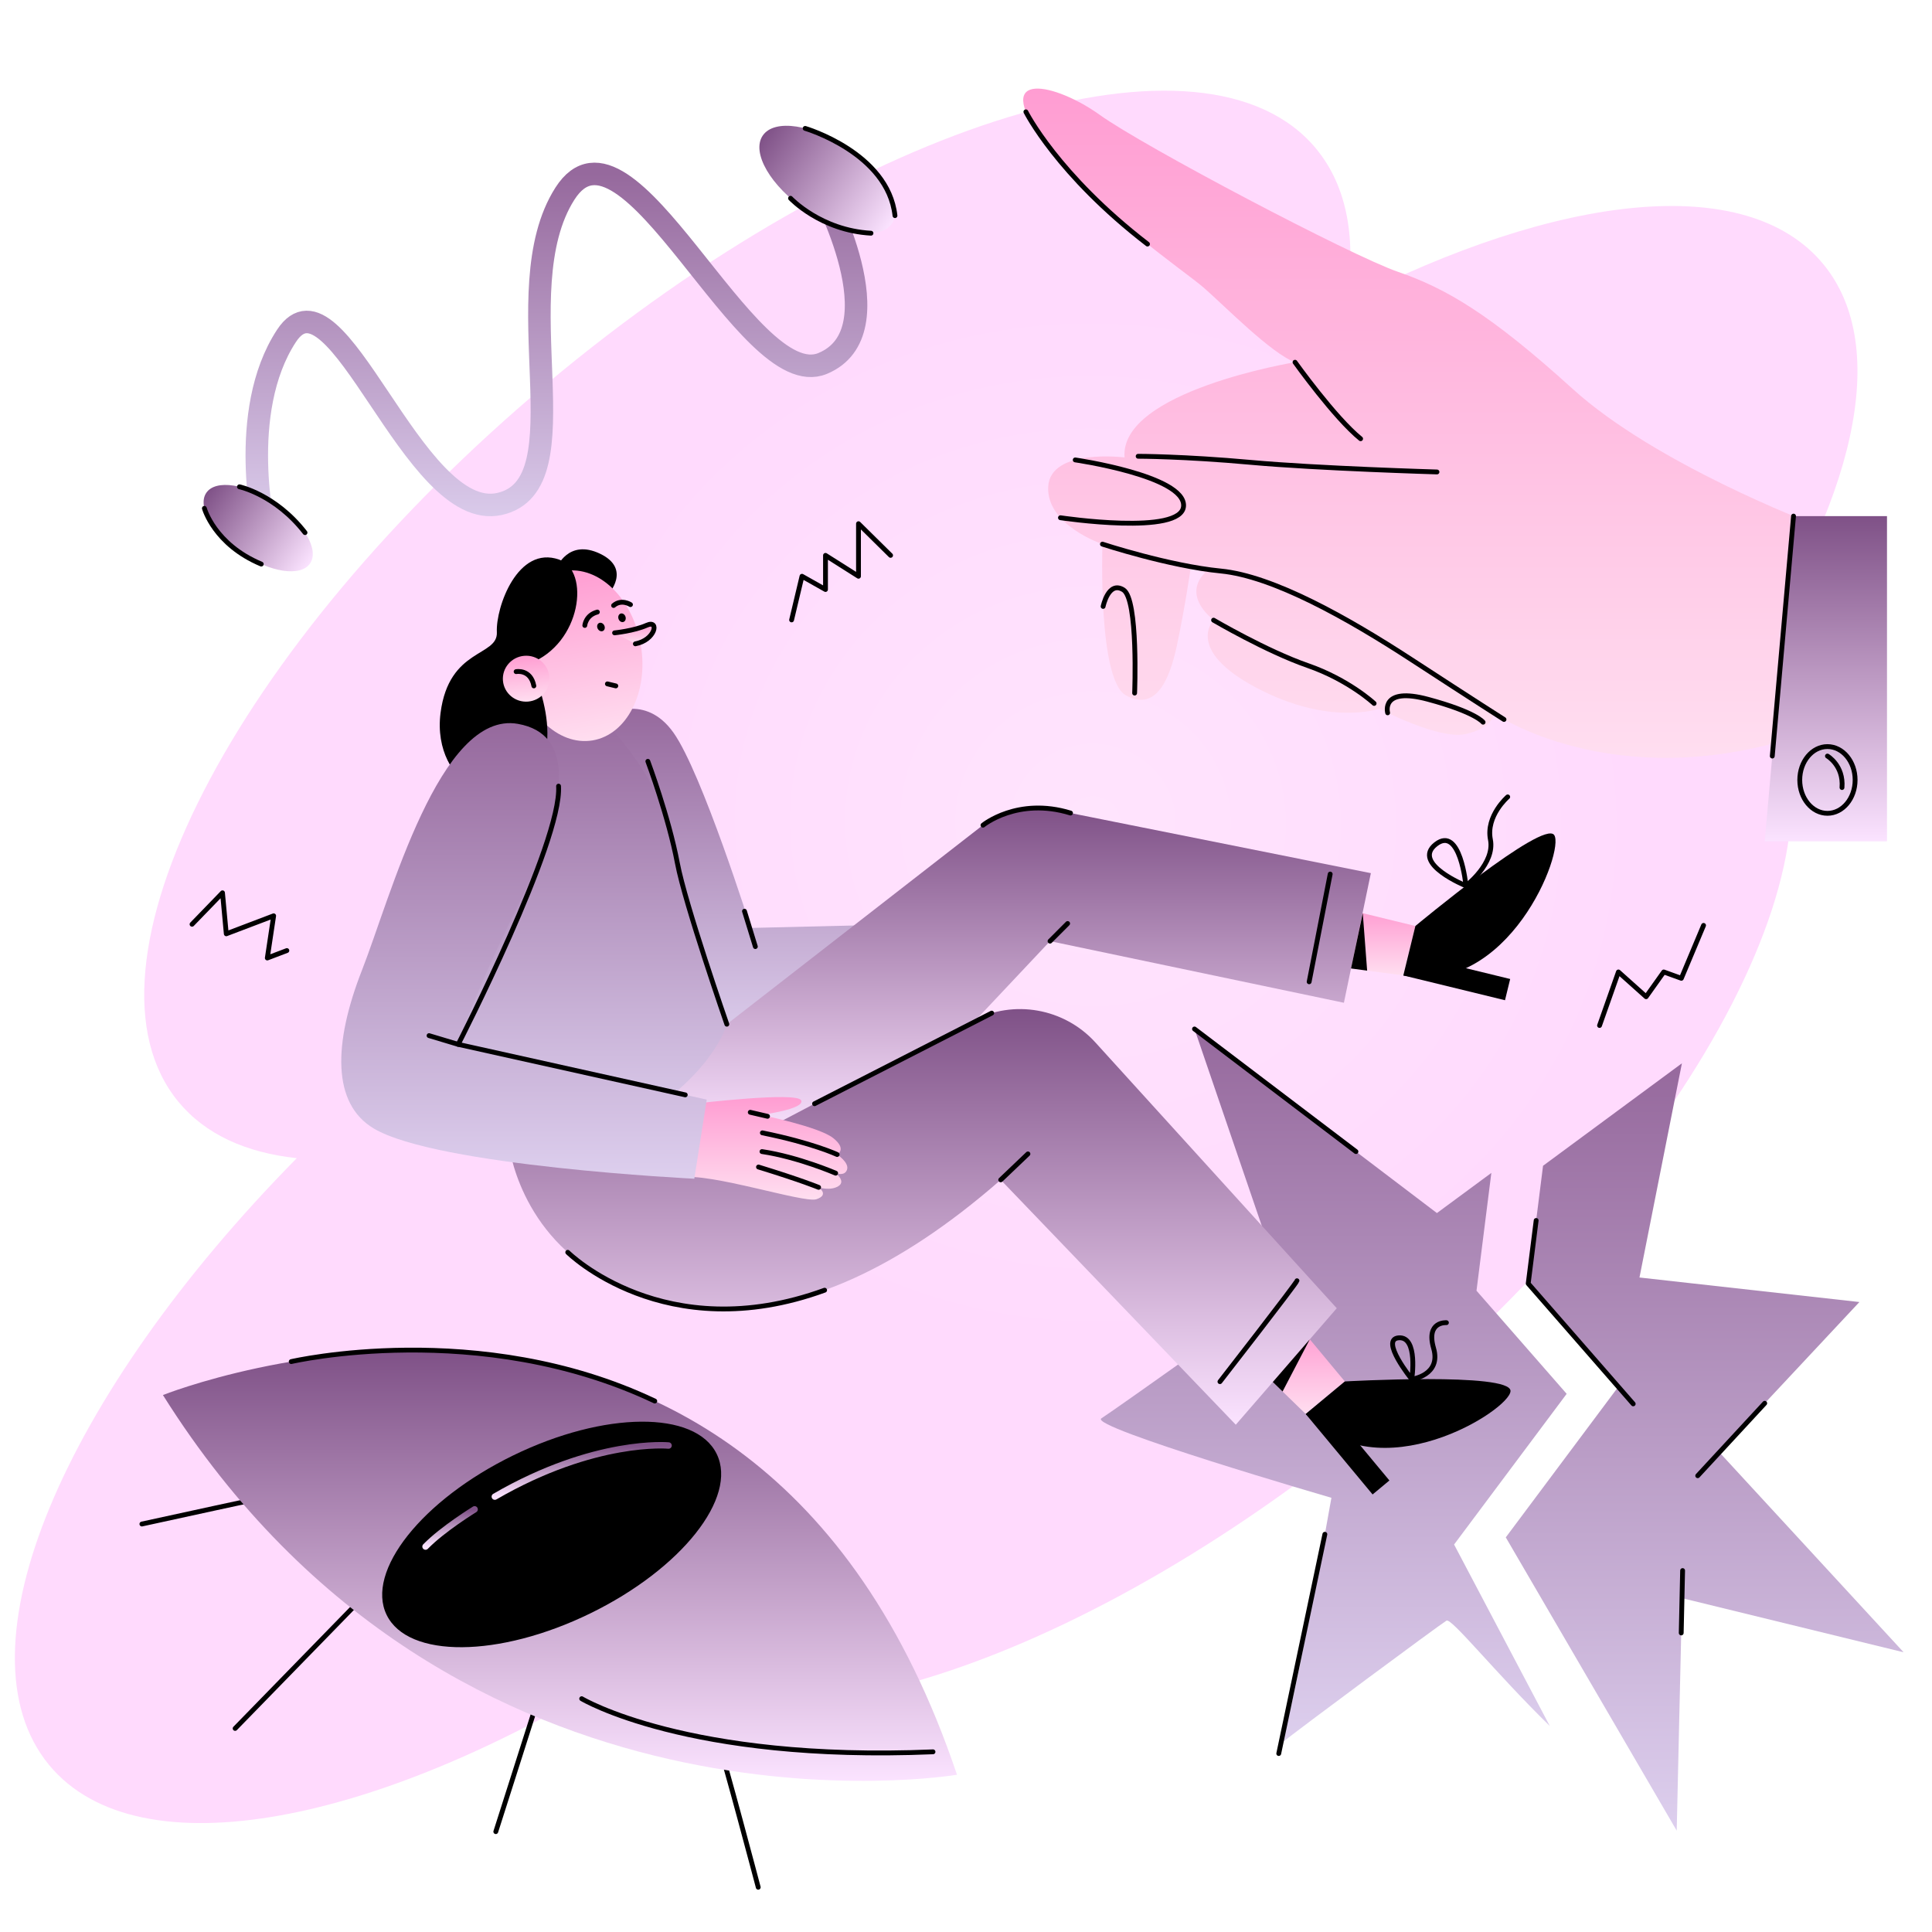 <?xml version="1.0" encoding="UTF-8"?> <svg xmlns="http://www.w3.org/2000/svg" width="634" height="634" viewBox="0 0 634 634" fill="none"><g filter="url(#filter0_ii_20_68)"><path d="M570.457 219.406C608.265 163.581 620.92 112.115 598.307 84.709C573.281 54.38 511.598 61.473 441.846 97.259C445.181 76.73 442.189 59.32 431.913 46.87C395.705 2.988 282.772 37.429 179.672 123.789C76.571 210.149 22.351 315.741 58.559 359.623C67.373 370.305 80.741 376.331 97.391 378.11C20.868 455.784 -15.093 539.431 16.113 577.244C45.413 612.751 124.939 596.971 208.846 543.912C249.999 578.854 357.237 543.717 455.541 461.372C558.641 375.012 612.862 269.426 576.653 225.549C574.785 223.29 572.711 221.253 570.457 219.406Z" fill="url(#paint0_radial_20_68)"></path></g><path d="M95.57 489.58C94.72 489.58 46.563 500.119 46.563 500.119" stroke="black" stroke-width="1.583" stroke-miterlimit="10" stroke-linecap="round" stroke-linejoin="round"></path><path d="M120.217 523.008L77.158 567.201" stroke="black" stroke-width="1.583" stroke-miterlimit="10" stroke-linecap="round" stroke-linejoin="round"></path><path d="M176.024 559.27L162.699 601.067" stroke="black" stroke-width="1.583" stroke-miterlimit="10" stroke-linecap="round" stroke-linejoin="round"></path><path d="M236.077 573.148C237.212 575.412 248.822 619.321 248.822 619.321" stroke="black" stroke-width="1.583" stroke-miterlimit="10" stroke-linecap="round" stroke-linejoin="round"></path><path d="M199.325 234.674C199.325 234.674 211.664 227.238 221.026 240.458C230.388 253.678 246.379 304.511 246.379 304.511L307.207 303.054L298.948 332.46L222.287 342.719L199.325 234.674Z" fill="url(#paint1_linear_20_68)"></path><path d="M550.223 600.74L494.134 504.501L531.081 455.051L501.491 421.212L506.362 382.56L551.933 348.932L538.005 419.222L610.175 427.27L564.145 476.498L624.688 542.208L551.964 524.444L550.223 600.74Z" fill="url(#paint2_linear_20_68)"></path><path d="M474.661 531.828C471.721 533.685 426.15 567.466 420.271 572.206C423.955 565.081 436.911 491.518 436.911 491.518C436.911 491.518 356.979 468.255 361.428 465.443C365.866 462.635 421.211 423.181 421.211 423.181L391.984 337.67L471.537 398.076L489.395 384.903L484.524 423.555L514.115 457.394L477.168 506.844L508.579 566.406C490.667 548.895 476.281 530.799 474.661 531.828Z" fill="url(#paint3_linear_20_68)"></path><path d="M579.107 460.496L557.116 484.271" stroke="black" stroke-width="1.583" stroke-miterlimit="10" stroke-linecap="round" stroke-linejoin="round"></path><path d="M551.706 535.865L552.16 515.389" stroke="black" stroke-width="1.583" stroke-miterlimit="10" stroke-linecap="round" stroke-linejoin="round"></path><path d="M504.1 400.504L501.493 421.213L535.949 460.688" stroke="black" stroke-width="1.583" stroke-miterlimit="10" stroke-linecap="round" stroke-linejoin="round"></path><path d="M53.468 457.799C53.468 457.799 246.179 380.695 314.042 582.4C314.042 582.4 149.285 610.344 53.468 457.799Z" fill="url(#paint4_linear_20_68)"></path><path d="M193.676 529.46C223.585 514.875 242.172 491.445 235.19 477.128C228.209 462.812 198.303 463.029 168.394 477.615C138.485 492.2 119.898 515.629 126.88 529.946C133.861 544.263 163.767 544.045 193.676 529.46Z" fill="black"></path><path d="M219.395 474.355C219.395 474.355 195.267 472.054 162.378 491.126" stroke="url(#paint5_linear_20_68)" stroke-width="2.111" stroke-miterlimit="10" stroke-linecap="round" stroke-linejoin="round"></path><path d="M155.749 495.305C155.749 495.305 145.315 501.696 139.642 507.517" stroke="url(#paint6_linear_20_68)" stroke-width="2.111" stroke-miterlimit="10" stroke-linecap="round" stroke-linejoin="round"></path><path d="M427.824 437.102L441.319 453.335L428.484 464.011L412.578 448.564L427.824 437.102Z" fill="url(#paint7_linear_20_68)"></path><path d="M441.319 453.334C441.319 453.334 495.787 450.236 495.687 456.469C495.587 462.702 452.122 490.229 428.473 464.005L441.319 453.334Z" fill="black"></path><path d="M428.484 464.012L450.428 490.415L455.943 485.829L438.158 464.434L428.484 464.012Z" fill="black"></path><path d="M443.956 298.879L464.464 303.877L460.517 320.1L438.541 317.171L443.956 298.879Z" fill="url(#paint8_linear_20_68)"></path><path d="M464.465 303.877C464.465 303.877 506.368 268.94 510.005 274.006C513.635 279.072 495.127 327.076 460.512 320.099L464.465 303.877Z" fill="black"></path><path d="M460.517 320.099L493.876 328.232L495.575 321.265L468.539 314.674L460.517 320.099Z" fill="black"></path><path d="M238.515 336.106L321.514 271.579C328.48 266.164 337.462 264.042 346.117 265.773L449.856 286.53L441.011 329.066L344.576 308.843L285.426 371.687L209.246 373.887L213.948 343.922L238.515 336.106Z" fill="url(#paint9_linear_20_68)"></path><path d="M166.991 375.456C166.991 375.456 170.089 405.427 200.197 420.288C213.227 426.722 257.499 449.22 328.397 387.178L405.532 467.532L438.669 429.308L359.47 342.098C349.232 330.825 332.671 327.896 319.193 334.968L233.249 380.064L166.991 375.456Z" fill="url(#paint10_linear_20_68)"></path><path d="M228.288 362.135C228.288 362.135 261.494 358.172 262.892 361.08C264.291 363.987 249.677 365.861 249.677 365.861C249.677 365.861 268.708 369.729 273.394 373.445C278.075 377.16 274.708 378.859 274.708 378.859C274.708 378.859 278.703 381.466 277.97 383.799C277.236 386.137 274.228 384.981 274.228 384.981C274.228 384.981 277.727 387.641 275.099 389.261C272.471 390.881 268.634 389.636 268.634 389.636C268.634 389.636 272.297 392.09 267.895 393.541C263.784 394.892 232.832 384.702 223.522 386.401L228.288 362.135Z" fill="url(#paint11_linear_20_68)"></path><path d="M274.713 378.864C274.713 378.864 266.707 375.096 250.178 371.75" stroke="black" stroke-width="1.583" stroke-miterlimit="10" stroke-linecap="round" stroke-linejoin="round"></path><path d="M274.228 384.986C274.228 384.986 261.905 379.666 250.052 377.898" stroke="black" stroke-width="1.583" stroke-miterlimit="10" stroke-linecap="round" stroke-linejoin="round"></path><path d="M268.633 389.636C268.633 389.636 262.981 387.287 248.906 382.965" stroke="black" stroke-width="1.583" stroke-miterlimit="10" stroke-linecap="round" stroke-linejoin="round"></path><path d="M251.872 366.325L246.204 365.006" stroke="black" stroke-width="1.583" stroke-miterlimit="10" stroke-linecap="round" stroke-linejoin="round"></path><path d="M195.672 234.115C195.672 234.115 217.051 253.219 221.3 278.039C225.548 302.859 238.515 336.102 238.515 336.102C238.515 336.102 234.224 353.069 205.858 369.518C177.492 385.968 137.525 341.427 137.525 341.427L180.315 233.064L195.672 234.115Z" fill="url(#paint12_linear_20_68)"></path><path d="M182.695 186.286C182.695 186.286 186.463 176.702 196.918 181.711C207.373 186.719 199.588 195.031 199.588 195.031L182.695 186.286Z" fill="black"></path><path d="M194.435 242.975C205.746 241.099 212.852 227.133 210.306 211.782C207.761 196.431 196.527 185.507 185.216 187.383C173.904 189.259 166.798 203.224 169.344 218.575C171.89 233.927 183.123 244.851 194.435 242.975Z" fill="url(#paint13_linear_20_68)"></path><path d="M183.488 183.635C193.742 187.261 190.866 211.252 173.793 217.722C173.793 217.722 188.591 246.733 171.096 258.718C166.705 261.726 159.47 259.947 154.615 257.762C148.957 255.219 142.978 246.242 144.572 233.935C147.342 212.535 163.433 215.574 163.048 207.447C162.663 199.309 169.867 178.822 183.488 183.635Z" fill="black"></path><path d="M173.285 230.228C177.491 229.878 180.62 226.231 180.274 222.084C179.928 217.936 176.238 214.858 172.033 215.209C167.827 215.559 164.698 219.206 165.044 223.354C165.39 227.501 169.08 230.579 173.285 230.228Z" fill="url(#paint14_linear_20_68)"></path><path d="M169.37 220.399C169.37 220.399 174.12 219.497 175.191 225.086" stroke="black" stroke-width="1.583" stroke-miterlimit="10" stroke-linecap="round" stroke-linejoin="round"></path><path d="M204.59 204.096C205.215 203.879 205.509 203.09 205.246 202.332C204.984 201.575 204.264 201.137 203.639 201.354C203.014 201.57 202.72 202.36 202.982 203.117C203.245 203.875 203.965 204.313 204.59 204.096Z" fill="black"></path><path d="M197.872 207.052C198.461 206.75 198.642 205.927 198.276 205.214C197.911 204.501 197.137 204.167 196.548 204.469C195.959 204.771 195.779 205.594 196.144 206.307C196.51 207.02 197.284 207.354 197.872 207.052Z" fill="black"></path><path d="M201.679 207.676C201.679 207.676 208.049 207.042 212.255 205.169C216.472 203.29 215.041 210.066 208.503 211.275" fill="url(#paint15_linear_20_68)"></path><path d="M201.679 207.676C201.679 207.676 208.049 207.042 212.255 205.169C216.472 203.29 215.041 210.066 208.503 211.275" stroke="black" stroke-width="1.583" stroke-miterlimit="10" stroke-linecap="round" stroke-linejoin="round"></path><path d="M199.325 224.42L202.085 225.085" stroke="black" stroke-width="1.583" stroke-miterlimit="10" stroke-linecap="round" stroke-linejoin="round"></path><path d="M191.905 205.247C191.905 205.247 192.195 201.859 196.027 200.846" stroke="black" stroke-width="1.583" stroke-miterlimit="10" stroke-linecap="round" stroke-linejoin="round"></path><path d="M206.897 198.407C206.897 198.407 203.942 196.476 201.351 198.698" stroke="black" stroke-width="1.583" stroke-miterlimit="10" stroke-linecap="round" stroke-linejoin="round"></path><path d="M169.939 237.539C188.516 240.816 187.191 261.915 170.414 296.193C153.637 330.47 150.365 342.713 150.365 342.713L231.918 360.847L227.844 386.807C227.844 386.807 143.304 382.701 122.595 370.293C109.074 362.187 109.238 342.713 118.811 318.31C128.137 294.53 144.323 233.021 169.939 237.539Z" fill="url(#paint16_linear_20_68)"></path><path d="M224.873 359.286L150.361 342.715C150.361 342.715 184.406 276.356 183.298 257.975" stroke="black" stroke-width="1.583" stroke-miterlimit="10" stroke-linecap="round" stroke-linejoin="round"></path><path d="M267.299 362.194L325.43 332.461" stroke="black" stroke-width="1.583" stroke-miterlimit="10" stroke-linecap="round" stroke-linejoin="round"></path><path d="M328.39 387.176L337.325 378.658" stroke="black" stroke-width="1.583" stroke-miterlimit="10" stroke-linecap="round" stroke-linejoin="round"></path><path d="M447.202 299.67L448.637 318.516L443.349 317.809L447.202 299.67Z" fill="black"></path><path d="M429.823 439.508L420.883 456.633L417.68 453.519L429.823 439.508Z" fill="black"></path><path d="M425.612 420.287C425.485 421.084 400.333 453.403 400.333 453.403" stroke="black" stroke-width="1.583" stroke-miterlimit="10" stroke-linecap="round" stroke-linejoin="round"></path><path d="M436.511 286.83L429.608 322.184" stroke="black" stroke-width="1.583" stroke-miterlimit="10" stroke-linecap="round" stroke-linejoin="round"></path><path d="M481.058 290.672C481.058 290.672 463.104 283.405 471.152 277.072C479.206 270.734 481.058 290.672 481.058 290.672Z" stroke="black" stroke-width="1.583" stroke-miterlimit="10" stroke-linecap="round" stroke-linejoin="round"></path><path d="M481.057 290.672C481.057 290.672 490.635 283.384 489.094 275.542C487.553 267.7 494.768 261.504 494.768 261.504" stroke="black" stroke-width="1.583" stroke-miterlimit="10" stroke-linecap="round" stroke-linejoin="round"></path><path d="M463.282 452.596C463.282 452.596 452.637 439.455 459.039 439.012C465.446 438.574 463.282 452.596 463.282 452.596Z" stroke="black" stroke-width="1.583" stroke-miterlimit="10" stroke-linecap="round" stroke-linejoin="round"></path><path d="M463.283 452.595C463.283 452.595 473.03 451.339 470.444 442.431C467.864 433.522 474.656 434.045 474.656 434.045" stroke="black" stroke-width="1.583" stroke-miterlimit="10" stroke-linecap="round" stroke-linejoin="round"></path><path d="M344.572 308.844L350.351 303.055" stroke="black" stroke-width="1.583" stroke-miterlimit="10" stroke-linecap="round" stroke-linejoin="round"></path><path d="M594.406 171.709C594.406 171.709 543.284 152.309 516.073 127.616C488.868 102.922 474.423 94.615 458.786 89.211C443.149 83.807 375.212 47.989 360.894 37.698C346.582 27.407 325.108 22.383 341.922 45.694C358.736 69.004 388.438 88.663 395.077 94.457C401.953 100.458 417.126 115.973 424.968 118.865C424.968 118.865 367.338 128.344 369.027 150.113C369.027 150.113 344.666 147.037 343.98 159.697C343.294 172.358 361.781 178.559 361.781 178.559C361.781 178.559 360.193 223.143 369.497 228.199C378.801 233.254 383.524 224.388 386.195 211.865C388.865 199.341 390.712 186.528 390.712 186.528L395.599 187.847C395.599 187.847 387.324 194.338 398.248 203.5C398.248 203.5 388.601 213.248 412.508 225.808C436.415 238.368 452.67 232.563 452.67 232.563C452.67 232.563 472.085 242.833 480.994 240.875C489.897 238.917 490.319 234.152 490.319 234.152C490.319 234.152 529.193 260.972 589.498 241.772L594.406 171.709Z" fill="url(#paint17_linear_20_68)"></path><path d="M352.841 150.926C352.841 150.926 388.865 156.145 388.4 166.025C387.936 175.904 347.996 169.898 347.996 169.898" stroke="black" stroke-width="1.583" stroke-miterlimit="10" stroke-linecap="round" stroke-linejoin="round"></path><path d="M424.969 118.871C424.969 118.871 437.999 137.11 446.495 143.976" stroke="black" stroke-width="1.583" stroke-miterlimit="10" stroke-linecap="round" stroke-linejoin="round"></path><path d="M361.775 178.564C361.775 178.564 383.529 185.715 400.639 187.388C417.743 189.061 442.125 202.74 463.176 216.462C484.228 230.183 493.548 236.099 493.548 236.099" stroke="black" stroke-width="1.583" stroke-miterlimit="10" stroke-linecap="round" stroke-linejoin="round"></path><path d="M361.997 199.008C361.997 199.008 363.734 190.48 368.657 193.562C373.581 196.644 372.336 227.438 372.336 227.438" stroke="black" stroke-width="1.583" stroke-miterlimit="10" stroke-linecap="round" stroke-linejoin="round"></path><path d="M398.243 203.51C398.243 203.51 415.585 213.695 429.116 218.392C442.642 223.089 450.928 230.836 450.928 230.836" stroke="black" stroke-width="1.583" stroke-miterlimit="10" stroke-linecap="round" stroke-linejoin="round"></path><path d="M455.367 233.92C455.367 233.92 452.944 225.265 468.618 229.487C484.292 233.703 486.688 236.997 486.688 236.997" stroke="black" stroke-width="1.583" stroke-miterlimit="10" stroke-linecap="round" stroke-linejoin="round"></path><path d="M471.557 154.878C471.557 154.878 432.53 153.733 410.47 151.733C388.41 149.732 373.491 149.732 373.491 149.732" stroke="black" stroke-width="1.583" stroke-miterlimit="10" stroke-linecap="round" stroke-linejoin="round"></path><path d="M150.361 342.719L140.798 339.848" stroke="black" stroke-width="1.583" stroke-miterlimit="10" stroke-linecap="round" stroke-linejoin="round"></path><path d="M212.598 249.83C212.598 249.83 219.438 268.127 222.288 283.247C224.826 296.72 238.516 336.101 238.516 336.101" stroke="black" stroke-width="1.583" stroke-miterlimit="10" stroke-linecap="round" stroke-linejoin="round"></path><path d="M244.305 299.016L247.873 310.631" stroke="black" stroke-width="1.583" stroke-miterlimit="10" stroke-linecap="round" stroke-linejoin="round"></path><path d="M63.019 303.306L73.015 292.979L74.255 306.436L89.802 300.531L87.718 314.373L94.135 311.935" stroke="black" stroke-width="1.583" stroke-miterlimit="10" stroke-linecap="round" stroke-linejoin="round"></path><path d="M524.901 336.523L531.097 318.954L540.185 327.087L545.969 318.954L551.748 321.039L559.036 303.676" stroke="black" stroke-width="1.583" stroke-miterlimit="10" stroke-linecap="round" stroke-linejoin="round"></path><path d="M259.768 203.431L263.177 189.102L270.893 193.451V182.247L281.722 189.102V171.855L292.256 182.247" stroke="black" stroke-width="1.583" stroke-miterlimit="10" stroke-linecap="round" stroke-linejoin="round"></path><path d="M336.65 36.695C336.65 36.695 346.915 57.262 376.559 80.092" stroke="black" stroke-width="1.583" stroke-miterlimit="10" stroke-linecap="round" stroke-linejoin="round"></path><path d="M95.569 446.816C95.569 446.816 157.332 432.445 214.872 459.767" stroke="black" stroke-width="1.583" stroke-miterlimit="10" stroke-linecap="round" stroke-linejoin="round"></path><path d="M186.31 410.957C186.31 410.957 218.102 442.543 270.607 423.385" stroke="black" stroke-width="1.583" stroke-miterlimit="10" stroke-linecap="round" stroke-linejoin="round"></path><path d="M322.575 270.792C322.575 270.792 333.942 261.461 351.295 266.807" stroke="black" stroke-width="1.583" stroke-miterlimit="10" stroke-linecap="round" stroke-linejoin="round"></path><path d="M269.43 61.8C269.43 61.8 294.946 108.88 269.957 119.272C244.969 129.663 205.873 31.433 185.381 63.552C164.888 95.671 192.284 159.116 163.891 165.386C135.498 171.656 110.446 85.179 94.017 110.215C77.589 135.252 86.893 174.785 86.893 174.785" stroke="url(#paint18_linear_20_68)" stroke-width="7.388" stroke-miterlimit="10" stroke-linecap="round" stroke-linejoin="round"></path><path d="M292.69 73.34C296.503 67.738 290.105 56.737 278.4 48.77C266.694 40.802 254.114 38.885 250.3 44.487C246.487 50.089 252.885 61.09 264.591 69.057C276.296 77.025 288.877 78.942 292.69 73.34Z" fill="url(#paint19_linear_20_68)"></path><path d="M101.758 184.898C104.822 180.397 99.682 171.559 90.277 165.158C80.873 158.757 70.765 157.216 67.702 161.717C64.638 166.218 69.778 175.056 79.183 181.458C88.587 187.859 98.695 189.399 101.758 184.898Z" fill="url(#paint20_linear_20_68)"></path><path d="M264.22 42.131C264.22 42.131 291.393 50.116 293.694 70.761" stroke="black" stroke-width="1.583" stroke-miterlimit="10" stroke-linecap="round" stroke-linejoin="round"></path><path d="M67.07 166.82C67.07 166.82 70.3 178.637 85.737 185.107" stroke="black" stroke-width="1.583" stroke-miterlimit="10" stroke-linecap="round" stroke-linejoin="round"></path><path d="M259.423 65.066C259.423 65.066 269.286 75.606 285.82 76.529" stroke="black" stroke-width="1.583" stroke-miterlimit="10" stroke-linecap="round" stroke-linejoin="round"></path><path d="M78.576 159.744C78.576 159.744 90.366 162.24 100.092 174.78" stroke="black" stroke-width="1.583" stroke-miterlimit="10" stroke-linecap="round" stroke-linejoin="round"></path><path d="M190.885 557.438C190.885 557.438 225.527 578.268 306.172 574.874" stroke="black" stroke-width="1.583" stroke-miterlimit="10" stroke-linecap="round" stroke-linejoin="round"></path><path d="M434.763 503.477L419.632 575.435" stroke="black" stroke-width="1.583" stroke-miterlimit="10" stroke-linecap="round" stroke-linejoin="round"></path><path d="M391.984 337.668L444.965 377.898" stroke="black" stroke-width="1.583" stroke-miterlimit="10" stroke-linecap="round" stroke-linejoin="round"></path><path d="M588.558 169.365L579.106 276.086H619.231V169.365H588.558Z" fill="url(#paint21_linear_20_68)"></path><path d="M599.689 266.898C604.705 266.898 608.771 261.995 608.771 255.947C608.771 249.899 604.705 244.996 599.689 244.996C594.673 244.996 590.606 249.899 590.606 255.947C590.606 261.995 594.673 266.898 599.689 266.898Z" stroke="black" stroke-width="1.583" stroke-miterlimit="10" stroke-linecap="round" stroke-linejoin="round"></path><path d="M599.689 248.109C599.689 248.109 605.051 251.213 604.465 258.437" stroke="black" stroke-width="1.583" stroke-miterlimit="10" stroke-linecap="round" stroke-linejoin="round"></path><path d="M588.559 169.365L581.588 248.11" stroke="black" stroke-width="1.583" stroke-miterlimit="10" stroke-linecap="round" stroke-linejoin="round"></path><defs><filter id="filter0_ii_20_68" x="4.88" y="27.805" width="604.66" height="570.451" filterUnits="userSpaceOnUse" color-interpolation-filters="sRGB"><feFlood flood-opacity="0" result="BackgroundImageFix"></feFlood><feBlend mode="normal" in="SourceGraphic" in2="BackgroundImageFix" result="shape"></feBlend><feColorMatrix in="SourceAlpha" type="matrix" values="0 0 0 0 0 0 0 0 0 0 0 0 0 0 0 0 0 0 127 0" result="hardAlpha"></feColorMatrix><feOffset></feOffset><feGaussianBlur stdDeviation="113.2"></feGaussianBlur><feComposite in2="hardAlpha" operator="arithmetic" k2="-1" k3="1"></feComposite><feColorMatrix type="matrix" values="0 0 0 0 0.616 0 0 0 0 0.429 0 0 0 0 0.598 0 0 0 1 0"></feColorMatrix><feBlend mode="normal" in2="shape" result="effect1_innerShadow_20_68"></feBlend><feColorMatrix in="SourceAlpha" type="matrix" values="0 0 0 0 0 0 0 0 0 0 0 0 0 0 0 0 0 0 127 0" result="hardAlpha"></feColorMatrix><feOffset dy="1.948"></feOffset><feGaussianBlur stdDeviation="22.8"></feGaussianBlur><feComposite in2="hardAlpha" operator="arithmetic" k2="-1" k3="1"></feComposite><feColorMatrix type="matrix" values="0 0 0 0 0.438 0 0 0 0 0.386 0 0 0 0 0.432 0 0 0 1 0"></feColorMatrix><feBlend mode="normal" in2="effect1_innerShadow_20_68" result="effect2_innerShadow_20_68"></feBlend></filter><radialGradient id="paint0_radial_20_68" cx="0" cy="0" r="1" gradientUnits="userSpaceOnUse" gradientTransform="translate(359.339 267.218) rotate(97.937) scale(793.664 841.523)"><stop stop-color="#FFE4FD"></stop><stop offset="0.22" stop-color="#FFDAFD"></stop></radialGradient><linearGradient id="paint1_linear_20_68" x1="253.266" y1="232.59" x2="253.266" y2="342.719" gradientUnits="userSpaceOnUse"><stop stop-color="#96699D"></stop><stop offset="1" stop-color="#DDCFEE"></stop></linearGradient><linearGradient id="paint2_linear_20_68" x1="559.411" y1="348.932" x2="559.411" y2="600.74" gradientUnits="userSpaceOnUse"><stop stop-color="#96699D"></stop><stop offset="1" stop-color="#DDCFEE"></stop></linearGradient><linearGradient id="paint3_linear_20_68" x1="437.682" y1="337.67" x2="437.682" y2="572.206" gradientUnits="userSpaceOnUse"><stop stop-color="#96699D"></stop><stop offset="1" stop-color="#DDCFEE"></stop></linearGradient><linearGradient id="paint4_linear_20_68" x1="183.755" y1="443.324" x2="183.755" y2="584.409" gradientUnits="userSpaceOnUse"><stop stop-color="#7F5187"></stop><stop offset="1" stop-color="#FBE3FF"></stop></linearGradient><linearGradient id="paint5_linear_20_68" x1="190.886" y1="474.268" x2="190.886" y2="491.126" gradientUnits="userSpaceOnUse"><stop stop-color="#7F5187"></stop><stop offset="1" stop-color="#FBE3FF"></stop></linearGradient><linearGradient id="paint6_linear_20_68" x1="147.696" y1="495.305" x2="147.696" y2="507.517" gradientUnits="userSpaceOnUse"><stop stop-color="#7F5187"></stop><stop offset="1" stop-color="#FBE3FF"></stop></linearGradient><linearGradient id="paint7_linear_20_68" x1="426.948" y1="437.102" x2="426.948" y2="464.011" gradientUnits="userSpaceOnUse"><stop stop-color="#FF9DD2"></stop><stop offset="1" stop-color="#FFDEF0"></stop></linearGradient><linearGradient id="paint8_linear_20_68" x1="451.503" y1="298.879" x2="451.503" y2="320.1" gradientUnits="userSpaceOnUse"><stop stop-color="#FF9DD2"></stop><stop offset="1" stop-color="#FFDEF0"></stop></linearGradient><linearGradient id="paint9_linear_20_68" x1="329.551" y1="265.184" x2="329.551" y2="373.887" gradientUnits="userSpaceOnUse"><stop stop-color="#7F5187"></stop><stop offset="1" stop-color="#FBE3FF"></stop></linearGradient><linearGradient id="paint10_linear_20_68" x1="302.83" y1="331.141" x2="302.83" y2="467.532" gradientUnits="userSpaceOnUse"><stop stop-color="#7F5187"></stop><stop offset="1" stop-color="#FBE3FF"></stop></linearGradient><linearGradient id="paint11_linear_20_68" x1="250.791" y1="360.014" x2="250.791" y2="393.665" gradientUnits="userSpaceOnUse"><stop stop-color="#FF9DD2"></stop><stop offset="1" stop-color="#FFDEF0"></stop></linearGradient><linearGradient id="paint12_linear_20_68" x1="188.02" y1="233.064" x2="188.02" y2="373.165" gradientUnits="userSpaceOnUse"><stop stop-color="#96699D"></stop><stop offset="1" stop-color="#DDCFEE"></stop></linearGradient><linearGradient id="paint13_linear_20_68" x1="185.216" y1="187.383" x2="194.435" y2="242.975" gradientUnits="userSpaceOnUse"><stop stop-color="#FF9DD2"></stop><stop offset="1" stop-color="#FFDEF0"></stop></linearGradient><linearGradient id="paint14_linear_20_68" x1="172.033" y1="215.209" x2="173.285" y2="230.228" gradientUnits="userSpaceOnUse"><stop stop-color="#FF9DD2"></stop><stop offset="1" stop-color="#FFDEF0"></stop></linearGradient><linearGradient id="paint15_linear_20_68" x1="208.162" y1="204.842" x2="208.162" y2="211.275" gradientUnits="userSpaceOnUse"><stop stop-color="#FF9DD2"></stop><stop offset="1" stop-color="#FFDEF0"></stop></linearGradient><linearGradient id="paint16_linear_20_68" x1="171.954" y1="237.303" x2="171.954" y2="386.807" gradientUnits="userSpaceOnUse"><stop stop-color="#96699D"></stop><stop offset="1" stop-color="#DDCFEE"></stop></linearGradient><linearGradient id="paint17_linear_20_68" x1="465.09" y1="29.07" x2="465.09" y2="248.696" gradientUnits="userSpaceOnUse"><stop stop-color="#FF9DD2"></stop><stop offset="1" stop-color="#FFDEF0"></stop></linearGradient><linearGradient id="paint18_linear_20_68" x1="182.598" y1="57.07" x2="182.598" y2="174.785" gradientUnits="userSpaceOnUse"><stop stop-color="#96699D"></stop><stop offset="1" stop-color="#DDCFEE"></stop></linearGradient><linearGradient id="paint19_linear_20_68" x1="250.3" y1="44.487" x2="292.69" y2="73.34" gradientUnits="userSpaceOnUse"><stop stop-color="#7F5187"></stop><stop offset="1" stop-color="#FBE3FF"></stop></linearGradient><linearGradient id="paint20_linear_20_68" x1="67.702" y1="161.717" x2="101.758" y2="184.898" gradientUnits="userSpaceOnUse"><stop stop-color="#7F5187"></stop><stop offset="1" stop-color="#FBE3FF"></stop></linearGradient><linearGradient id="paint21_linear_20_68" x1="599.169" y1="169.365" x2="599.169" y2="276.086" gradientUnits="userSpaceOnUse"><stop stop-color="#7F5187"></stop><stop offset="1" stop-color="#FBE3FF"></stop></linearGradient></defs></svg> 